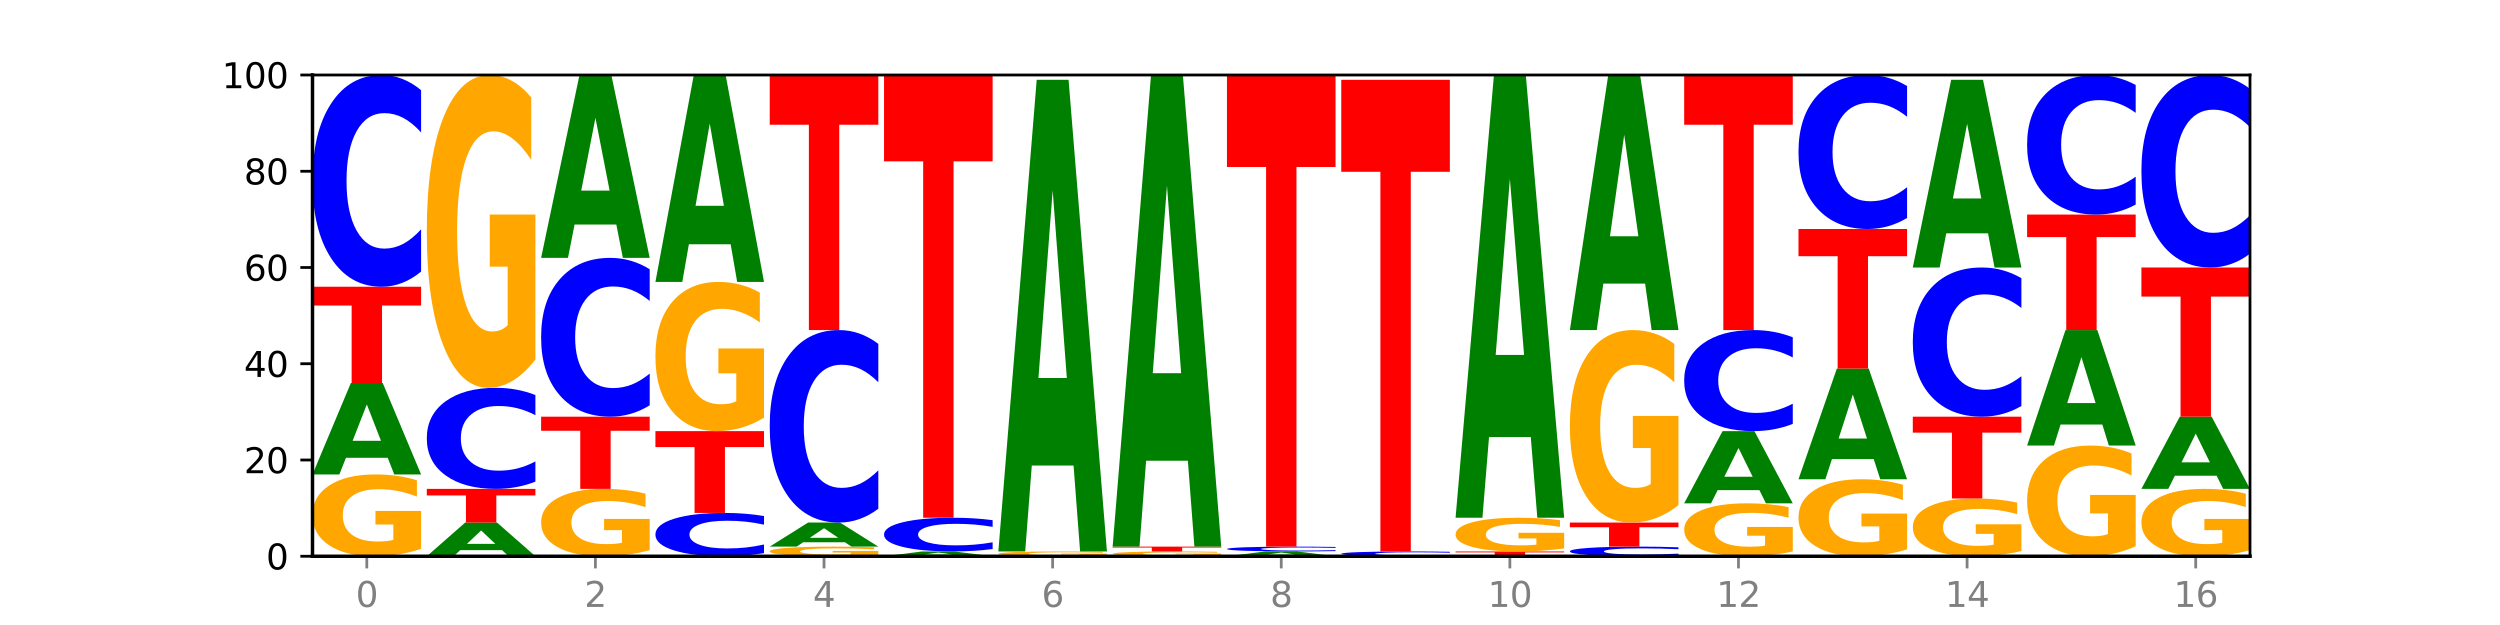 <?xml version="1.0" encoding="utf-8" standalone="no"?>
<!DOCTYPE svg PUBLIC "-//W3C//DTD SVG 1.1//EN"
  "http://www.w3.org/Graphics/SVG/1.1/DTD/svg11.dtd">
<svg xmlns:xlink="http://www.w3.org/1999/xlink" width="720pt" height="180pt" viewBox="0 0 720 180" xmlns="http://www.w3.org/2000/svg" version="1.1">
 <defs>
  <style type="text/css">*{stroke-linejoin: round; stroke-linecap: butt}</style>
 </defs>
 <g id="figure_1">
  <g id="patch_1">
   <path d="M 0 180 
L 720 180 
L 720 0 
L 0 0 
z
" style="fill: #ffffff"/>
  </g>
  <g id="axes_1">
   <g id="patch_2">
    <path d="M 90 160.2 
L 648 160.2 
L 648 21.6 
L 90 21.6 
z
" style="fill: #ffffff"/>
   </g>
   <g id="line2d_1">
    <path d="M 90 160.2 
L 648 160.2 
" clip-path="url(#pee00248298)" style="fill: none; stroke: #000000; stroke-width: 0.5; stroke-linecap: square"/>
   </g>
   <g id="patch_3">
    <path d="M 121.274 158.068 
Q 118.12 159.134 114.728 159.669 
Q 111.336 160.2 107.719 160.2 
Q 99.546 160.2 94.773 157.027 
Q 90 153.853 90 148.426 
Q 90 142.936 94.857 139.787 
Q 99.722 136.638 108.181 136.638 
Q 111.441 136.638 114.427 137.066 
Q 117.419 137.49 120.069 138.327 
L 120.069 143.024 
Q 117.335 141.948 114.63 141.418 
Q 111.924 140.882 109.205 140.882 
Q 104.172 140.882 101.446 142.839 
Q 98.719 144.791 98.719 148.426 
Q 98.719 152.028 101.348 153.994 
Q 103.976 155.956 108.812 155.956 
Q 110.13 155.956 111.258 155.844 
Q 112.387 155.727 113.284 155.484 
L 113.284 151.074 
L 108.132 151.074 
L 108.132 147.146 
L 121.274 147.146 
L 121.274 158.068 
z
" clip-path="url(#pee00248298)" style="fill: #ffa600"/>
   </g>
   <g id="patch_4">
    <path d="M 111.664 131.841 
L 99.636 131.841 
L 97.737 136.638 
L 90 136.638 
L 101.049 110.304 
L 110.225 110.304 
L 121.274 136.638 
L 113.544 136.638 
L 111.664 131.841 
z
M 101.554 126.953 
L 109.726 126.953 
L 105.647 116.478 
L 101.554 126.953 
z
" clip-path="url(#pee00248298)" style="fill: #008000"/>
   </g>
   <g id="patch_5">
    <path d="M 90 82.584 
L 121.274 82.584 
L 121.274 87.99 
L 110.023 87.99 
L 110.023 110.304 
L 101.273 110.304 
L 101.273 87.99 
L 90 87.99 
L 90 82.584 
z
" clip-path="url(#pee00248298)" style="fill: #ff0000"/>
   </g>
   <g id="patch_6">
    <path d="M 121.274 78.213 
Q 118.658 80.379 115.829 81.475 
Q 113.001 82.584 109.92 82.584 
Q 100.732 82.584 95.366 74.37 
Q 90 66.157 90 52.111 
Q 90 38.014 95.366 29.814 
Q 100.732 21.6 109.92 21.6 
Q 113.001 21.6 115.829 22.709 
Q 118.658 23.805 121.274 25.971 
L 121.274 38.128 
Q 118.635 35.256 116.074 33.92 
Q 113.513 32.585 110.684 32.585 
Q 105.61 32.585 102.702 37.788 
Q 99.802 42.978 99.802 52.111 
Q 99.802 61.206 102.702 66.409 
Q 105.61 71.599 110.684 71.599 
Q 113.513 71.599 116.074 70.264 
Q 118.635 68.916 121.274 66.044 
L 121.274 78.213 
z
" clip-path="url(#pee00248298)" style="fill: #0000ff"/>
   </g>
   <g id="patch_7">
    <path d="M 144.584 158.433 
L 132.557 158.433 
L 130.657 160.2 
L 122.92 160.2 
L 133.97 150.498 
L 143.145 150.498 
L 154.195 160.2 
L 146.464 160.2 
L 144.584 158.433 
z
M 134.475 156.632 
L 142.647 156.632 
L 138.567 152.773 
L 134.475 156.632 
z
" clip-path="url(#pee00248298)" style="fill: #008000"/>
   </g>
   <g id="patch_8">
    <path d="M 122.92 140.796 
L 154.195 140.796 
L 154.195 142.688 
L 142.943 142.688 
L 142.943 150.498 
L 134.194 150.498 
L 134.194 142.688 
L 122.92 142.688 
L 122.92 140.796 
z
" clip-path="url(#pee00248298)" style="fill: #ff0000"/>
   </g>
   <g id="patch_9">
    <path d="M 154.195 138.71 
Q 151.579 139.744 148.75 140.267 
Q 145.921 140.796 142.84 140.796 
Q 133.652 140.796 128.286 136.876 
Q 122.92 132.956 122.92 126.252 
Q 122.92 119.524 128.286 115.61 
Q 133.652 111.69 142.84 111.69 
Q 145.921 111.69 148.75 112.219 
Q 151.579 112.742 154.195 113.776 
L 154.195 119.578 
Q 151.555 118.207 148.994 117.57 
Q 146.433 116.933 143.604 116.933 
Q 138.53 116.933 135.622 119.416 
Q 132.723 121.893 132.723 126.252 
Q 132.723 130.593 135.622 133.076 
Q 138.53 135.553 143.604 135.553 
Q 146.433 135.553 148.994 134.916 
Q 151.555 134.273 154.195 132.902 
L 154.195 138.71 
z
" clip-path="url(#pee00248298)" style="fill: #0000ff"/>
   </g>
   <g id="patch_10">
    <path d="M 154.195 103.539 
Q 151.041 107.614 147.648 109.662 
Q 144.256 111.69 140.639 111.69 
Q 132.467 111.69 127.694 99.556 
Q 122.92 87.423 122.92 66.673 
Q 122.92 45.681 127.778 33.641 
Q 132.642 21.6 141.102 21.6 
Q 144.361 21.6 147.347 23.238 
Q 150.34 24.857 152.989 28.058 
L 152.989 46.016 
Q 150.256 41.903 147.55 39.875 
Q 144.845 37.828 142.125 37.828 
Q 137.093 37.828 134.366 45.309 
Q 131.64 52.771 131.64 66.673 
Q 131.64 80.444 134.268 87.963 
Q 136.896 95.462 141.733 95.462 
Q 143.05 95.462 144.179 95.034 
Q 145.307 94.588 146.204 93.657 
L 146.204 76.797 
L 141.053 76.797 
L 141.053 61.779 
L 154.195 61.779 
L 154.195 103.539 
z
" clip-path="url(#pee00248298)" style="fill: #ffa600"/>
   </g>
   <g id="patch_11">
    <path d="M 187.115 158.444 
Q 183.961 159.322 180.569 159.763 
Q 177.176 160.2 173.56 160.2 
Q 165.387 160.2 160.614 157.587 
Q 155.841 154.973 155.841 150.504 
Q 155.841 145.983 160.698 143.389 
Q 165.562 140.796 174.022 140.796 
Q 177.281 140.796 180.267 141.149 
Q 183.26 141.497 185.909 142.187 
L 185.909 146.055 
Q 183.176 145.169 180.47 144.732 
Q 177.765 144.291 175.045 144.291 
Q 170.013 144.291 167.286 145.903 
Q 164.56 147.51 164.56 150.504 
Q 164.56 153.47 167.188 155.089 
Q 169.817 156.705 174.653 156.705 
Q 175.971 156.705 177.099 156.613 
Q 178.228 156.516 179.125 156.316 
L 179.125 152.685 
L 173.973 152.685 
L 173.973 149.45 
L 187.115 149.45 
L 187.115 158.444 
z
" clip-path="url(#pee00248298)" style="fill: #ffa600"/>
   </g>
   <g id="patch_12">
    <path d="M 155.841 120.006 
L 187.115 120.006 
L 187.115 124.061 
L 175.864 124.061 
L 175.864 140.796 
L 167.114 140.796 
L 167.114 124.061 
L 155.841 124.061 
L 155.841 120.006 
z
" clip-path="url(#pee00248298)" style="fill: #ff0000"/>
   </g>
   <g id="patch_13">
    <path d="M 187.115 116.728 
Q 184.499 118.353 181.67 119.175 
Q 178.841 120.006 175.76 120.006 
Q 166.573 120.006 161.207 113.846 
Q 155.841 107.686 155.841 97.151 
Q 155.841 86.579 161.207 80.428 
Q 166.573 74.268 175.76 74.268 
Q 178.841 74.268 181.67 75.099 
Q 184.499 75.921 187.115 77.546 
L 187.115 86.664 
Q 184.475 84.51 181.914 83.508 
Q 179.354 82.507 176.525 82.507 
Q 171.45 82.507 168.543 86.409 
Q 165.643 90.301 165.643 97.151 
Q 165.643 103.973 168.543 107.875 
Q 171.45 111.767 176.525 111.767 
Q 179.354 111.767 181.914 110.766 
Q 184.475 109.755 187.115 107.601 
L 187.115 116.728 
z
" clip-path="url(#pee00248298)" style="fill: #0000ff"/>
   </g>
   <g id="patch_14">
    <path d="M 177.504 64.674 
L 165.477 64.674 
L 163.578 74.268 
L 155.841 74.268 
L 166.89 21.6 
L 176.066 21.6 
L 187.115 74.268 
L 179.384 74.268 
L 177.504 64.674 
z
M 167.395 54.898 
L 175.567 54.898 
L 171.487 33.949 
L 167.395 54.898 
z
" clip-path="url(#pee00248298)" style="fill: #008000"/>
   </g>
   <g id="patch_15">
    <path d="M 220.035 159.306 
Q 217.419 159.749 214.591 159.973 
Q 211.762 160.2 208.681 160.2 
Q 199.493 160.2 194.127 158.52 
Q 188.761 156.84 188.761 153.967 
Q 188.761 151.083 194.127 149.406 
Q 199.493 147.726 208.681 147.726 
Q 211.762 147.726 214.591 147.953 
Q 217.419 148.177 220.035 148.62 
L 220.035 151.107 
Q 217.396 150.519 214.835 150.246 
Q 212.274 149.973 209.445 149.973 
Q 204.371 149.973 201.463 151.037 
Q 198.563 152.099 198.563 153.967 
Q 198.563 155.827 201.463 156.891 
Q 204.371 157.953 209.445 157.953 
Q 212.274 157.953 214.835 157.68 
Q 217.396 157.404 220.035 156.817 
L 220.035 159.306 
z
" clip-path="url(#pee00248298)" style="fill: #0000ff"/>
   </g>
   <g id="patch_16">
    <path d="M 188.761 124.164 
L 220.035 124.164 
L 220.035 128.759 
L 208.784 128.759 
L 208.784 147.726 
L 200.034 147.726 
L 200.034 128.759 
L 188.761 128.759 
L 188.761 124.164 
z
" clip-path="url(#pee00248298)" style="fill: #ff0000"/>
   </g>
   <g id="patch_17">
    <path d="M 220.035 120.277 
Q 216.881 122.22 213.489 123.197 
Q 210.097 124.164 206.48 124.164 
Q 198.307 124.164 193.534 118.377 
Q 188.761 112.59 188.761 102.694 
Q 188.761 92.683 193.618 86.94 
Q 198.483 81.198 206.943 81.198 
Q 210.202 81.198 213.188 81.979 
Q 216.18 82.751 218.83 84.278 
L 218.83 92.843 
Q 216.096 90.881 213.391 89.914 
Q 210.685 88.937 207.966 88.937 
Q 202.933 88.937 200.207 92.505 
Q 197.48 96.064 197.48 102.694 
Q 197.48 109.262 200.109 112.848 
Q 202.737 116.425 207.573 116.425 
Q 208.891 116.425 210.019 116.22 
Q 211.148 116.007 212.045 115.564 
L 212.045 107.523 
L 206.893 107.523 
L 206.893 100.36 
L 220.035 100.36 
L 220.035 120.277 
z
" clip-path="url(#pee00248298)" style="fill: #ffa600"/>
   </g>
   <g id="patch_18">
    <path d="M 210.425 70.341 
L 198.397 70.341 
L 196.498 81.198 
L 188.761 81.198 
L 199.81 21.6 
L 208.986 21.6 
L 220.035 81.198 
L 212.305 81.198 
L 210.425 70.341 
z
M 200.315 59.28 
L 208.487 59.28 
L 204.408 35.573 
L 200.315 59.28 
z
" clip-path="url(#pee00248298)" style="fill: #008000"/>
   </g>
   <g id="patch_19">
    <path d="M 252.956 159.949 
Q 249.802 160.075 246.409 160.138 
Q 243.017 160.2 239.4 160.2 
Q 231.228 160.2 226.455 159.827 
Q 221.681 159.453 221.681 158.815 
Q 221.681 158.169 226.539 157.798 
Q 231.403 157.428 239.863 157.428 
Q 243.122 157.428 246.108 157.478 
Q 249.101 157.528 251.75 157.627 
L 251.75 158.179 
Q 249.017 158.053 246.311 157.99 
Q 243.606 157.927 240.886 157.927 
Q 235.854 157.927 233.127 158.158 
Q 230.401 158.387 230.401 158.815 
Q 230.401 159.239 233.029 159.47 
Q 235.657 159.701 240.494 159.701 
Q 241.811 159.701 242.94 159.688 
Q 244.068 159.674 244.965 159.645 
L 244.965 159.126 
L 239.814 159.126 
L 239.814 158.664 
L 252.956 158.664 
L 252.956 159.949 
z
" clip-path="url(#pee00248298)" style="fill: #ffa600"/>
   </g>
   <g id="patch_20">
    <path d="M 243.345 156.166 
L 231.318 156.166 
L 229.418 157.428 
L 221.681 157.428 
L 232.731 150.498 
L 241.906 150.498 
L 252.956 157.428 
L 245.225 157.428 
L 243.345 156.166 
z
M 233.236 154.879 
L 241.408 154.879 
L 237.328 152.123 
L 233.236 154.879 
z
" clip-path="url(#pee00248298)" style="fill: #008000"/>
   </g>
   <g id="patch_21">
    <path d="M 252.956 146.524 
Q 250.34 148.494 247.511 149.49 
Q 244.682 150.498 241.601 150.498 
Q 232.414 150.498 227.047 143.031 
Q 221.681 135.564 221.681 122.795 
Q 221.681 109.98 227.047 102.525 
Q 232.414 95.058 241.601 95.058 
Q 244.682 95.058 247.511 96.066 
Q 250.34 97.062 252.956 99.032 
L 252.956 110.083 
Q 250.316 107.472 247.755 106.258 
Q 245.194 105.044 242.366 105.044 
Q 237.291 105.044 234.383 109.774 
Q 231.484 114.492 231.484 122.795 
Q 231.484 131.064 234.383 135.793 
Q 237.291 140.512 242.366 140.512 
Q 245.194 140.512 247.755 139.298 
Q 250.316 138.072 252.956 135.461 
L 252.956 146.524 
z
" clip-path="url(#pee00248298)" style="fill: #0000ff"/>
   </g>
   <g id="patch_22">
    <path d="M 221.681 21.6 
L 252.956 21.6 
L 252.956 35.926 
L 241.704 35.926 
L 241.704 95.058 
L 232.955 95.058 
L 232.955 35.926 
L 221.681 35.926 
L 221.681 21.6 
z
" clip-path="url(#pee00248298)" style="fill: #ff0000"/>
   </g>
   <g id="patch_23">
    <path d="M 276.266 159.948 
L 264.238 159.948 
L 262.339 160.2 
L 254.602 160.2 
L 265.651 158.814 
L 274.827 158.814 
L 285.876 160.2 
L 278.145 160.2 
L 276.266 159.948 
z
M 266.156 159.69 
L 274.328 159.69 
L 270.249 159.139 
L 266.156 159.69 
z
" clip-path="url(#pee00248298)" style="fill: #008000"/>
   </g>
   <g id="patch_24">
    <path d="M 285.876 158.119 
Q 283.26 158.463 280.431 158.638 
Q 277.602 158.814 274.522 158.814 
Q 265.334 158.814 259.968 157.507 
Q 254.602 156.201 254.602 153.966 
Q 254.602 151.723 259.968 150.419 
Q 265.334 149.112 274.522 149.112 
Q 277.602 149.112 280.431 149.288 
Q 283.26 149.463 285.876 149.807 
L 285.876 151.741 
Q 283.236 151.284 280.676 151.072 
Q 278.115 150.86 275.286 150.86 
Q 270.211 150.86 267.304 151.687 
Q 264.404 152.513 264.404 153.966 
Q 264.404 155.413 267.304 156.241 
Q 270.211 157.066 275.286 157.066 
Q 278.115 157.066 280.676 156.854 
Q 283.236 156.64 285.876 156.183 
L 285.876 158.119 
z
" clip-path="url(#pee00248298)" style="fill: #0000ff"/>
   </g>
   <g id="patch_25">
    <path d="M 254.602 21.6 
L 285.876 21.6 
L 285.876 46.468 
L 274.625 46.468 
L 274.625 149.112 
L 265.875 149.112 
L 265.875 46.468 
L 254.602 46.468 
L 254.602 21.6 
z
" clip-path="url(#pee00248298)" style="fill: #ff0000"/>
   </g>
   <g id="patch_26">
    <path d="M 318.796 160.075 
Q 315.642 160.137 312.25 160.169 
Q 308.858 160.2 305.241 160.2 
Q 297.068 160.2 292.295 160.013 
Q 287.522 159.827 287.522 159.507 
Q 287.522 159.184 292.379 158.999 
Q 297.244 158.814 305.704 158.814 
Q 308.963 158.814 311.949 158.839 
Q 314.941 158.864 317.591 158.913 
L 317.591 159.19 
Q 314.857 159.126 312.152 159.095 
Q 309.446 159.064 306.727 159.064 
Q 301.694 159.064 298.968 159.179 
Q 296.241 159.294 296.241 159.507 
Q 296.241 159.719 298.87 159.835 
Q 301.498 159.95 306.334 159.95 
Q 307.652 159.95 308.781 159.944 
Q 309.909 159.937 310.806 159.923 
L 310.806 159.663 
L 305.655 159.663 
L 305.655 159.432 
L 318.796 159.432 
L 318.796 160.075 
z
" clip-path="url(#pee00248298)" style="fill: #ffa600"/>
   </g>
   <g id="patch_27">
    <path d="M 309.186 134.07 
L 297.158 134.07 
L 295.259 158.814 
L 287.522 158.814 
L 298.571 22.986 
L 307.747 22.986 
L 318.796 158.814 
L 311.066 158.814 
L 309.186 134.07 
z
M 299.077 108.861 
L 307.248 108.861 
L 303.169 54.833 
L 299.077 108.861 
z
" clip-path="url(#pee00248298)" style="fill: #008000"/>
   </g>
   <g id="patch_28">
    <path d="M 351.717 160.075 
Q 348.563 160.137 345.17 160.169 
Q 341.778 160.2 338.161 160.2 
Q 329.989 160.2 325.216 160.013 
Q 320.442 159.827 320.442 159.507 
Q 320.442 159.184 325.3 158.999 
Q 330.164 158.814 338.624 158.814 
Q 341.883 158.814 344.869 158.839 
Q 347.862 158.864 350.511 158.913 
L 350.511 159.19 
Q 347.778 159.126 345.072 159.095 
Q 342.367 159.064 339.647 159.064 
Q 334.615 159.064 331.888 159.179 
Q 329.162 159.294 329.162 159.507 
Q 329.162 159.719 331.79 159.835 
Q 334.419 159.95 339.255 159.95 
Q 340.572 159.95 341.701 159.944 
Q 342.829 159.937 343.727 159.923 
L 343.727 159.663 
L 338.575 159.663 
L 338.575 159.432 
L 351.717 159.432 
L 351.717 160.075 
z
" clip-path="url(#pee00248298)" style="fill: #ffa600"/>
   </g>
   <g id="patch_29">
    <path d="M 320.442 157.428 
L 351.717 157.428 
L 351.717 157.698 
L 340.465 157.698 
L 340.465 158.814 
L 331.716 158.814 
L 331.716 157.698 
L 320.442 157.698 
L 320.442 157.428 
z
" clip-path="url(#pee00248298)" style="fill: #ff0000"/>
   </g>
   <g id="patch_30">
    <path d="M 342.106 132.684 
L 330.079 132.684 
L 328.18 157.428 
L 320.442 157.428 
L 331.492 21.6 
L 340.668 21.6 
L 351.717 157.428 
L 343.986 157.428 
L 342.106 132.684 
z
M 331.997 107.475 
L 340.169 107.475 
L 336.089 53.447 
L 331.997 107.475 
z
" clip-path="url(#pee00248298)" style="fill: #008000"/>
   </g>
   <g id="patch_31">
    <path d="M 375.027 159.948 
L 362.999 159.948 
L 361.1 160.2 
L 353.363 160.2 
L 364.412 158.814 
L 373.588 158.814 
L 384.637 160.2 
L 376.907 160.2 
L 375.027 159.948 
z
M 364.917 159.69 
L 373.089 159.69 
L 369.01 159.139 
L 364.917 159.69 
z
" clip-path="url(#pee00248298)" style="fill: #008000"/>
   </g>
   <g id="patch_32">
    <path d="M 384.637 158.715 
Q 382.021 158.764 379.192 158.789 
Q 376.364 158.814 373.283 158.814 
Q 364.095 158.814 358.729 158.627 
Q 353.363 158.441 353.363 158.121 
Q 353.363 157.801 358.729 157.615 
Q 364.095 157.428 373.283 157.428 
Q 376.364 157.428 379.192 157.453 
Q 382.021 157.478 384.637 157.527 
L 384.637 157.804 
Q 381.997 157.738 379.437 157.708 
Q 376.876 157.678 374.047 157.678 
Q 368.972 157.678 366.065 157.796 
Q 363.165 157.914 363.165 158.121 
Q 363.165 158.328 366.065 158.446 
Q 368.972 158.564 374.047 158.564 
Q 376.876 158.564 379.437 158.534 
Q 381.997 158.503 384.637 158.438 
L 384.637 158.715 
z
" clip-path="url(#pee00248298)" style="fill: #0000ff"/>
   </g>
   <g id="patch_33">
    <path d="M 353.363 21.6 
L 384.637 21.6 
L 384.637 48.09 
L 373.386 48.09 
L 373.386 157.428 
L 364.636 157.428 
L 364.636 48.09 
L 353.363 48.09 
L 353.363 21.6 
z
" clip-path="url(#pee00248298)" style="fill: #ff0000"/>
   </g>
   <g id="patch_34">
    <path d="M 417.558 160.101 
Q 414.941 160.15 412.113 160.175 
Q 409.284 160.2 406.203 160.2 
Q 397.015 160.2 391.649 160.013 
Q 386.283 159.827 386.283 159.507 
Q 386.283 159.187 391.649 159.001 
Q 397.015 158.814 406.203 158.814 
Q 409.284 158.814 412.113 158.839 
Q 414.941 158.864 417.558 158.913 
L 417.558 159.19 
Q 414.918 159.124 412.357 159.094 
Q 409.796 159.064 406.967 159.064 
Q 401.893 159.064 398.985 159.182 
Q 396.085 159.3 396.085 159.507 
Q 396.085 159.714 398.985 159.832 
Q 401.893 159.95 406.967 159.95 
Q 409.796 159.95 412.357 159.92 
Q 414.918 159.889 417.558 159.824 
L 417.558 160.101 
z
" clip-path="url(#pee00248298)" style="fill: #0000ff"/>
   </g>
   <g id="patch_35">
    <path d="M 386.283 22.986 
L 417.558 22.986 
L 417.558 49.476 
L 406.306 49.476 
L 406.306 158.814 
L 397.556 158.814 
L 397.556 49.476 
L 386.283 49.476 
L 386.283 22.986 
z
" clip-path="url(#pee00248298)" style="fill: #ff0000"/>
   </g>
   <g id="patch_36">
    <path d="M 419.204 158.814 
L 450.478 158.814 
L 450.478 159.084 
L 439.226 159.084 
L 439.226 160.2 
L 430.477 160.2 
L 430.477 159.084 
L 419.204 159.084 
L 419.204 158.814 
z
" clip-path="url(#pee00248298)" style="fill: #ff0000"/>
   </g>
   <g id="patch_37">
    <path d="M 450.478 157.936 
Q 447.324 158.375 443.931 158.596 
Q 440.539 158.814 436.922 158.814 
Q 428.75 158.814 423.977 157.507 
Q 419.204 156.201 419.204 153.966 
Q 419.204 151.705 424.061 150.409 
Q 428.925 149.112 437.385 149.112 
Q 440.644 149.112 443.63 149.288 
Q 446.623 149.463 449.272 149.807 
L 449.272 151.741 
Q 446.539 151.299 443.833 151.08 
Q 441.128 150.86 438.408 150.86 
Q 433.376 150.86 430.649 151.665 
Q 427.923 152.469 427.923 153.966 
Q 427.923 155.449 430.551 156.259 
Q 433.18 157.066 438.016 157.066 
Q 439.334 157.066 440.462 157.02 
Q 441.59 156.972 442.488 156.872 
L 442.488 155.056 
L 437.336 155.056 
L 437.336 153.439 
L 450.478 153.439 
L 450.478 157.936 
z
" clip-path="url(#pee00248298)" style="fill: #ffa600"/>
   </g>
   <g id="patch_38">
    <path d="M 440.867 125.883 
L 428.84 125.883 
L 426.941 149.112 
L 419.204 149.112 
L 430.253 21.6 
L 439.429 21.6 
L 450.478 149.112 
L 442.747 149.112 
L 440.867 125.883 
z
M 430.758 102.217 
L 438.93 102.217 
L 434.85 51.497 
L 430.758 102.217 
z
" clip-path="url(#pee00248298)" style="fill: #008000"/>
   </g>
   <g id="patch_39">
    <path d="M 483.398 160.001 
Q 480.782 160.1 477.953 160.15 
Q 475.125 160.2 472.044 160.2 
Q 462.856 160.2 457.49 159.827 
Q 452.124 159.453 452.124 158.815 
Q 452.124 158.174 457.49 157.801 
Q 462.856 157.428 472.044 157.428 
Q 475.125 157.428 477.953 157.478 
Q 480.782 157.528 483.398 157.627 
L 483.398 158.179 
Q 480.759 158.049 478.198 157.988 
Q 475.637 157.927 472.808 157.927 
Q 467.733 157.927 464.826 158.164 
Q 461.926 158.4 461.926 158.815 
Q 461.926 159.228 464.826 159.465 
Q 467.733 159.701 472.808 159.701 
Q 475.637 159.701 478.198 159.64 
Q 480.759 159.579 483.398 159.448 
L 483.398 160.001 
z
" clip-path="url(#pee00248298)" style="fill: #0000ff"/>
   </g>
   <g id="patch_40">
    <path d="M 452.124 150.498 
L 483.398 150.498 
L 483.398 151.85 
L 472.147 151.85 
L 472.147 157.428 
L 463.397 157.428 
L 463.397 151.85 
L 452.124 151.85 
L 452.124 150.498 
z
" clip-path="url(#pee00248298)" style="fill: #ff0000"/>
   </g>
   <g id="patch_41">
    <path d="M 483.398 145.482 
Q 480.244 147.99 476.852 149.25 
Q 473.459 150.498 469.843 150.498 
Q 461.67 150.498 456.897 143.031 
Q 452.124 135.564 452.124 122.795 
Q 452.124 109.877 456.981 102.468 
Q 461.845 95.058 470.305 95.058 
Q 473.565 95.058 476.55 96.066 
Q 479.543 97.062 482.193 99.032 
L 482.193 110.083 
Q 479.459 107.552 476.754 106.304 
Q 474.048 105.044 471.329 105.044 
Q 466.296 105.044 463.57 109.648 
Q 460.843 114.24 460.843 122.795 
Q 460.843 131.27 463.472 135.896 
Q 466.1 140.512 470.936 140.512 
Q 472.254 140.512 473.382 140.248 
Q 474.511 139.973 475.408 139.401 
L 475.408 129.025 
L 470.256 129.025 
L 470.256 119.783 
L 483.398 119.783 
L 483.398 145.482 
z
" clip-path="url(#pee00248298)" style="fill: #ffa600"/>
   </g>
   <g id="patch_42">
    <path d="M 473.788 81.676 
L 461.76 81.676 
L 459.861 95.058 
L 452.124 95.058 
L 463.173 21.6 
L 472.349 21.6 
L 483.398 95.058 
L 475.668 95.058 
L 473.788 81.676 
z
M 463.678 68.043 
L 471.85 68.043 
L 467.771 38.823 
L 463.678 68.043 
z
" clip-path="url(#pee00248298)" style="fill: #008000"/>
   </g>
   <g id="patch_43">
    <path d="M 516.319 158.821 
Q 513.165 159.51 509.772 159.857 
Q 506.38 160.2 502.763 160.2 
Q 494.591 160.2 489.817 158.147 
Q 485.044 156.093 485.044 152.582 
Q 485.044 149.029 489.902 146.992 
Q 494.766 144.954 503.226 144.954 
Q 506.485 144.954 509.471 145.231 
Q 512.464 145.505 515.113 146.047 
L 515.113 149.086 
Q 512.38 148.39 509.674 148.047 
Q 506.969 147.7 504.249 147.7 
Q 499.217 147.7 496.49 148.966 
Q 493.763 150.229 493.763 152.582 
Q 493.763 154.912 496.392 156.185 
Q 499.02 157.454 503.857 157.454 
Q 505.174 157.454 506.303 157.381 
Q 507.431 157.306 508.328 157.148 
L 508.328 154.295 
L 503.177 154.295 
L 503.177 151.753 
L 516.319 151.753 
L 516.319 158.821 
z
" clip-path="url(#pee00248298)" style="fill: #ffa600"/>
   </g>
   <g id="patch_44">
    <path d="M 506.708 141.167 
L 494.68 141.167 
L 492.781 144.954 
L 485.044 144.954 
L 496.094 124.164 
L 505.269 124.164 
L 516.319 144.954 
L 508.588 144.954 
L 506.708 141.167 
z
M 496.599 137.308 
L 504.771 137.308 
L 500.691 129.038 
L 496.599 137.308 
z
" clip-path="url(#pee00248298)" style="fill: #008000"/>
   </g>
   <g id="patch_45">
    <path d="M 516.319 122.078 
Q 513.703 123.112 510.874 123.635 
Q 508.045 124.164 504.964 124.164 
Q 495.776 124.164 490.41 120.244 
Q 485.044 116.324 485.044 109.62 
Q 485.044 102.892 490.41 98.978 
Q 495.776 95.058 504.964 95.058 
Q 508.045 95.058 510.874 95.587 
Q 513.703 96.11 516.319 97.144 
L 516.319 102.946 
Q 513.679 101.575 511.118 100.938 
Q 508.557 100.301 505.728 100.301 
Q 500.654 100.301 497.746 102.784 
Q 494.847 105.261 494.847 109.62 
Q 494.847 113.961 497.746 116.444 
Q 500.654 118.921 505.728 118.921 
Q 508.557 118.921 511.118 118.284 
Q 513.679 117.641 516.319 116.27 
L 516.319 122.078 
z
" clip-path="url(#pee00248298)" style="fill: #0000ff"/>
   </g>
   <g id="patch_46">
    <path d="M 485.044 21.6 
L 516.319 21.6 
L 516.319 35.926 
L 505.067 35.926 
L 505.067 95.058 
L 496.318 95.058 
L 496.318 35.926 
L 485.044 35.926 
L 485.044 21.6 
z
" clip-path="url(#pee00248298)" style="fill: #ff0000"/>
   </g>
   <g id="patch_47">
    <path d="M 549.239 158.194 
Q 546.085 159.197 542.692 159.701 
Q 539.3 160.2 535.683 160.2 
Q 527.511 160.2 522.738 157.213 
Q 517.965 154.227 517.965 149.119 
Q 517.965 143.952 522.822 140.988 
Q 527.686 138.024 536.146 138.024 
Q 539.405 138.024 542.391 138.427 
Q 545.384 138.826 548.033 139.614 
L 548.033 144.034 
Q 545.3 143.022 542.594 142.522 
Q 539.889 142.019 537.169 142.019 
Q 532.137 142.019 529.41 143.86 
Q 526.684 145.697 526.684 149.119 
Q 526.684 152.509 529.312 154.359 
Q 531.941 156.205 536.777 156.205 
Q 538.095 156.205 539.223 156.1 
Q 540.351 155.99 541.249 155.761 
L 541.249 151.611 
L 536.097 151.611 
L 536.097 147.914 
L 549.239 147.914 
L 549.239 158.194 
z
" clip-path="url(#pee00248298)" style="fill: #ffa600"/>
   </g>
   <g id="patch_48">
    <path d="M 539.628 132.217 
L 527.601 132.217 
L 525.702 138.024 
L 517.965 138.024 
L 529.014 106.146 
L 538.19 106.146 
L 549.239 138.024 
L 541.508 138.024 
L 539.628 132.217 
z
M 529.519 126.3 
L 537.691 126.3 
L 533.611 113.62 
L 529.519 126.3 
z
" clip-path="url(#pee00248298)" style="fill: #008000"/>
   </g>
   <g id="patch_49">
    <path d="M 517.965 65.952 
L 549.239 65.952 
L 549.239 73.791 
L 537.987 73.791 
L 537.987 106.146 
L 529.238 106.146 
L 529.238 73.791 
L 517.965 73.791 
L 517.965 65.952 
z
" clip-path="url(#pee00248298)" style="fill: #ff0000"/>
   </g>
   <g id="patch_50">
    <path d="M 549.239 62.773 
Q 546.623 64.349 543.794 65.146 
Q 540.965 65.952 537.884 65.952 
Q 528.697 65.952 523.331 59.979 
Q 517.965 54.005 517.965 43.79 
Q 517.965 33.538 523.331 27.573 
Q 528.697 21.6 537.884 21.6 
Q 540.965 21.6 543.794 22.406 
Q 546.623 23.203 549.239 24.779 
L 549.239 33.62 
Q 546.599 31.531 544.038 30.56 
Q 541.477 29.589 538.649 29.589 
Q 533.574 29.589 530.667 33.373 
Q 527.767 37.147 527.767 43.79 
Q 527.767 50.405 530.667 54.188 
Q 533.574 57.963 538.649 57.963 
Q 541.477 57.963 544.038 56.992 
Q 546.599 56.012 549.239 53.923 
L 549.239 62.773 
z
" clip-path="url(#pee00248298)" style="fill: #0000ff"/>
   </g>
   <g id="patch_51">
    <path d="M 582.159 158.695 
Q 579.005 159.448 575.613 159.826 
Q 572.22 160.2 568.604 160.2 
Q 560.431 160.2 555.658 157.96 
Q 550.885 155.72 550.885 151.889 
Q 550.885 148.014 555.742 145.791 
Q 560.606 143.568 569.066 143.568 
Q 572.326 143.568 575.311 143.87 
Q 578.304 144.169 580.954 144.76 
L 580.954 148.076 
Q 578.22 147.316 575.515 146.942 
Q 572.809 146.564 570.09 146.564 
Q 565.057 146.564 562.331 147.945 
Q 559.604 149.323 559.604 151.889 
Q 559.604 154.432 562.233 155.82 
Q 564.861 157.204 569.697 157.204 
Q 571.015 157.204 572.143 157.125 
Q 573.272 157.043 574.169 156.871 
L 574.169 153.758 
L 569.017 153.758 
L 569.017 150.986 
L 582.159 150.986 
L 582.159 158.695 
z
" clip-path="url(#pee00248298)" style="fill: #ffa600"/>
   </g>
   <g id="patch_52">
    <path d="M 550.885 120.006 
L 582.159 120.006 
L 582.159 124.601 
L 570.908 124.601 
L 570.908 143.568 
L 562.158 143.568 
L 562.158 124.601 
L 550.885 124.601 
L 550.885 120.006 
z
" clip-path="url(#pee00248298)" style="fill: #ff0000"/>
   </g>
   <g id="patch_53">
    <path d="M 582.159 116.926 
Q 579.543 118.453 576.714 119.225 
Q 573.886 120.006 570.805 120.006 
Q 561.617 120.006 556.251 114.219 
Q 550.885 108.432 550.885 98.536 
Q 550.885 88.605 556.251 82.827 
Q 561.617 77.04 570.805 77.04 
Q 573.886 77.04 576.714 77.821 
Q 579.543 78.593 582.159 80.12 
L 582.159 88.685 
Q 579.52 86.661 576.959 85.72 
Q 574.398 84.779 571.569 84.779 
Q 566.495 84.779 563.587 88.445 
Q 560.687 92.102 560.687 98.536 
Q 560.687 104.944 563.587 108.61 
Q 566.495 112.267 571.569 112.267 
Q 574.398 112.267 576.959 111.326 
Q 579.52 110.376 582.159 108.353 
L 582.159 116.926 
z
" clip-path="url(#pee00248298)" style="fill: #0000ff"/>
   </g>
   <g id="patch_54">
    <path d="M 572.549 67.193 
L 560.521 67.193 
L 558.622 77.04 
L 550.885 77.04 
L 561.934 22.986 
L 571.11 22.986 
L 582.159 77.04 
L 574.429 77.04 
L 572.549 67.193 
z
M 562.439 57.161 
L 570.611 57.161 
L 566.532 35.66 
L 562.439 57.161 
z
" clip-path="url(#pee00248298)" style="fill: #008000"/>
   </g>
   <g id="patch_55">
    <path d="M 615.08 157.316 
Q 611.926 158.758 608.533 159.482 
Q 605.141 160.2 601.524 160.2 
Q 593.352 160.2 588.578 155.907 
Q 583.805 151.613 583.805 144.271 
Q 583.805 136.843 588.663 132.582 
Q 593.527 128.322 601.987 128.322 
Q 605.246 128.322 608.232 128.901 
Q 611.225 129.474 613.874 130.607 
L 613.874 136.962 
Q 611.141 135.506 608.435 134.788 
Q 605.73 134.064 603.01 134.064 
Q 597.978 134.064 595.251 136.711 
Q 592.525 139.352 592.525 144.271 
Q 592.525 149.144 595.153 151.804 
Q 597.781 154.458 602.618 154.458 
Q 603.935 154.458 605.064 154.306 
Q 606.192 154.148 607.089 153.819 
L 607.089 147.853 
L 601.938 147.853 
L 601.938 142.539 
L 615.08 142.539 
L 615.08 157.316 
z
" clip-path="url(#pee00248298)" style="fill: #ffa600"/>
   </g>
   <g id="patch_56">
    <path d="M 605.469 122.262 
L 593.441 122.262 
L 591.542 128.322 
L 583.805 128.322 
L 594.855 95.058 
L 604.03 95.058 
L 615.08 128.322 
L 607.349 128.322 
L 605.469 122.262 
z
M 595.36 116.089 
L 603.532 116.089 
L 599.452 102.857 
L 595.36 116.089 
z
" clip-path="url(#pee00248298)" style="fill: #008000"/>
   </g>
   <g id="patch_57">
    <path d="M 583.805 61.794 
L 615.08 61.794 
L 615.08 68.281 
L 603.828 68.281 
L 603.828 95.058 
L 595.079 95.058 
L 595.079 68.281 
L 583.805 68.281 
L 583.805 61.794 
z
" clip-path="url(#pee00248298)" style="fill: #ff0000"/>
   </g>
   <g id="patch_58">
    <path d="M 615.08 58.913 
Q 612.464 60.341 609.635 61.063 
Q 606.806 61.794 603.725 61.794 
Q 594.537 61.794 589.171 56.381 
Q 583.805 50.967 583.805 41.709 
Q 583.805 32.419 589.171 27.013 
Q 594.537 21.6 603.725 21.6 
Q 606.806 21.6 609.635 22.331 
Q 612.464 23.053 615.08 24.481 
L 615.08 32.493 
Q 612.44 30.6 609.879 29.72 
Q 607.318 28.84 604.489 28.84 
Q 599.415 28.84 596.507 32.269 
Q 593.608 35.69 593.608 41.709 
Q 593.608 47.704 596.507 51.133 
Q 599.415 54.554 604.489 54.554 
Q 607.318 54.554 609.879 53.674 
Q 612.44 52.785 615.08 50.892 
L 615.08 58.913 
z
" clip-path="url(#pee00248298)" style="fill: #0000ff"/>
   </g>
   <g id="patch_59">
    <path d="M 648 158.444 
Q 644.846 159.322 641.454 159.763 
Q 638.061 160.2 634.445 160.2 
Q 626.272 160.2 621.499 157.587 
Q 616.726 154.973 616.726 150.504 
Q 616.726 145.983 621.583 143.389 
Q 626.447 140.796 634.907 140.796 
Q 638.166 140.796 641.152 141.149 
Q 644.145 141.497 646.794 142.187 
L 646.794 146.055 
Q 644.061 145.169 641.355 144.732 
Q 638.65 144.291 635.93 144.291 
Q 630.898 144.291 628.171 145.903 
Q 625.445 147.51 625.445 150.504 
Q 625.445 153.47 628.073 155.089 
Q 630.702 156.705 635.538 156.705 
Q 636.856 156.705 637.984 156.613 
Q 639.113 156.516 640.01 156.316 
L 640.01 152.685 
L 634.858 152.685 
L 634.858 149.45 
L 648 149.45 
L 648 158.444 
z
" clip-path="url(#pee00248298)" style="fill: #ffa600"/>
   </g>
   <g id="patch_60">
    <path d="M 638.389 137.009 
L 626.362 137.009 
L 624.463 140.796 
L 616.726 140.796 
L 627.775 120.006 
L 636.951 120.006 
L 648 140.796 
L 640.269 140.796 
L 638.389 137.009 
z
M 628.28 133.15 
L 636.452 133.15 
L 632.372 124.88 
L 628.28 133.15 
z
" clip-path="url(#pee00248298)" style="fill: #008000"/>
   </g>
   <g id="patch_61">
    <path d="M 616.726 77.04 
L 648 77.04 
L 648 85.42 
L 636.749 85.42 
L 636.749 120.006 
L 627.999 120.006 
L 627.999 85.42 
L 616.726 85.42 
L 616.726 77.04 
z
" clip-path="url(#pee00248298)" style="fill: #ff0000"/>
   </g>
   <g id="patch_62">
    <path d="M 648 73.066 
Q 645.384 75.036 642.555 76.032 
Q 639.726 77.04 636.645 77.04 
Q 627.458 77.04 622.092 69.573 
Q 616.726 62.106 616.726 49.337 
Q 616.726 36.522 622.092 29.067 
Q 627.458 21.6 636.645 21.6 
Q 639.726 21.6 642.555 22.608 
Q 645.384 23.604 648 25.574 
L 648 36.625 
Q 645.36 34.014 642.799 32.8 
Q 640.239 31.586 637.41 31.586 
Q 632.335 31.586 629.428 36.316 
Q 626.528 41.034 626.528 49.337 
Q 626.528 57.606 629.428 62.335 
Q 632.335 67.054 637.41 67.054 
Q 640.239 67.054 642.799 65.84 
Q 645.36 64.614 648 62.003 
L 648 73.066 
z
" clip-path="url(#pee00248298)" style="fill: #0000ff"/>
   </g>
   <g id="matplotlib.axis_1">
    <g id="xtick_1">
     <g id="line2d_2">
      <defs>
       <path id="madcddcae59" d="M 0 0 
L 0 3.5 
" style="stroke: #808080; stroke-width: 0.8"/>
      </defs>
      <g>
       <use xlink:href="#madcddcae59" x="105.637" y="160.2" style="fill: #808080; stroke: #808080; stroke-width: 0.8"/>
      </g>
     </g>
     <g id="text_1">
      <!-- 0 -->
      <g style="fill: #808080" transform="translate(102.456 174.798) scale(0.1 -0.1)">
       <defs>
        <path id="DejaVuSans-30" d="M 2034 4250 
Q 1547 4250 1301 3770 
Q 1056 3291 1056 2328 
Q 1056 1369 1301 889 
Q 1547 409 2034 409 
Q 2525 409 2770 889 
Q 3016 1369 3016 2328 
Q 3016 3291 2770 3770 
Q 2525 4250 2034 4250 
z
M 2034 4750 
Q 2819 4750 3233 4129 
Q 3647 3509 3647 2328 
Q 3647 1150 3233 529 
Q 2819 -91 2034 -91 
Q 1250 -91 836 529 
Q 422 1150 422 2328 
Q 422 3509 836 4129 
Q 1250 4750 2034 4750 
z
" transform="scale(0.016)"/>
       </defs>
       <use xlink:href="#DejaVuSans-30"/>
      </g>
     </g>
    </g>
    <g id="xtick_2">
     <g id="line2d_3">
      <g>
       <use xlink:href="#madcddcae59" x="171.478" y="160.2" style="fill: #808080; stroke: #808080; stroke-width: 0.8"/>
      </g>
     </g>
     <g id="text_2">
      <!-- 2 -->
      <g style="fill: #808080" transform="translate(168.297 174.798) scale(0.1 -0.1)">
       <defs>
        <path id="DejaVuSans-32" d="M 1228 531 
L 3431 531 
L 3431 0 
L 469 0 
L 469 531 
Q 828 903 1448 1529 
Q 2069 2156 2228 2338 
Q 2531 2678 2651 2914 
Q 2772 3150 2772 3378 
Q 2772 3750 2511 3984 
Q 2250 4219 1831 4219 
Q 1534 4219 1204 4116 
Q 875 4013 500 3803 
L 500 4441 
Q 881 4594 1212 4672 
Q 1544 4750 1819 4750 
Q 2544 4750 2975 4387 
Q 3406 4025 3406 3419 
Q 3406 3131 3298 2873 
Q 3191 2616 2906 2266 
Q 2828 2175 2409 1742 
Q 1991 1309 1228 531 
z
" transform="scale(0.016)"/>
       </defs>
       <use xlink:href="#DejaVuSans-32"/>
      </g>
     </g>
    </g>
    <g id="xtick_3">
     <g id="line2d_4">
      <g>
       <use xlink:href="#madcddcae59" x="237.319" y="160.2" style="fill: #808080; stroke: #808080; stroke-width: 0.8"/>
      </g>
     </g>
     <g id="text_3">
      <!-- 4 -->
      <g style="fill: #808080" transform="translate(234.137 174.798) scale(0.1 -0.1)">
       <defs>
        <path id="DejaVuSans-34" d="M 2419 4116 
L 825 1625 
L 2419 1625 
L 2419 4116 
z
M 2253 4666 
L 3047 4666 
L 3047 1625 
L 3713 1625 
L 3713 1100 
L 3047 1100 
L 3047 0 
L 2419 0 
L 2419 1100 
L 313 1100 
L 313 1709 
L 2253 4666 
z
" transform="scale(0.016)"/>
       </defs>
       <use xlink:href="#DejaVuSans-34"/>
      </g>
     </g>
    </g>
    <g id="xtick_4">
     <g id="line2d_5">
      <g>
       <use xlink:href="#madcddcae59" x="303.159" y="160.2" style="fill: #808080; stroke: #808080; stroke-width: 0.8"/>
      </g>
     </g>
     <g id="text_4">
      <!-- 6 -->
      <g style="fill: #808080" transform="translate(299.978 174.798) scale(0.1 -0.1)">
       <defs>
        <path id="DejaVuSans-36" d="M 2113 2584 
Q 1688 2584 1439 2293 
Q 1191 2003 1191 1497 
Q 1191 994 1439 701 
Q 1688 409 2113 409 
Q 2538 409 2786 701 
Q 3034 994 3034 1497 
Q 3034 2003 2786 2293 
Q 2538 2584 2113 2584 
z
M 3366 4563 
L 3366 3988 
Q 3128 4100 2886 4159 
Q 2644 4219 2406 4219 
Q 1781 4219 1451 3797 
Q 1122 3375 1075 2522 
Q 1259 2794 1537 2939 
Q 1816 3084 2150 3084 
Q 2853 3084 3261 2657 
Q 3669 2231 3669 1497 
Q 3669 778 3244 343 
Q 2819 -91 2113 -91 
Q 1303 -91 875 529 
Q 447 1150 447 2328 
Q 447 3434 972 4092 
Q 1497 4750 2381 4750 
Q 2619 4750 2861 4703 
Q 3103 4656 3366 4563 
z
" transform="scale(0.016)"/>
       </defs>
       <use xlink:href="#DejaVuSans-36"/>
      </g>
     </g>
    </g>
    <g id="xtick_5">
     <g id="line2d_6">
      <g>
       <use xlink:href="#madcddcae59" x="369" y="160.2" style="fill: #808080; stroke: #808080; stroke-width: 0.8"/>
      </g>
     </g>
     <g id="text_5">
      <!-- 8 -->
      <g style="fill: #808080" transform="translate(365.819 174.798) scale(0.1 -0.1)">
       <defs>
        <path id="DejaVuSans-38" d="M 2034 2216 
Q 1584 2216 1326 1975 
Q 1069 1734 1069 1313 
Q 1069 891 1326 650 
Q 1584 409 2034 409 
Q 2484 409 2743 651 
Q 3003 894 3003 1313 
Q 3003 1734 2745 1975 
Q 2488 2216 2034 2216 
z
M 1403 2484 
Q 997 2584 770 2862 
Q 544 3141 544 3541 
Q 544 4100 942 4425 
Q 1341 4750 2034 4750 
Q 2731 4750 3128 4425 
Q 3525 4100 3525 3541 
Q 3525 3141 3298 2862 
Q 3072 2584 2669 2484 
Q 3125 2378 3379 2068 
Q 3634 1759 3634 1313 
Q 3634 634 3220 271 
Q 2806 -91 2034 -91 
Q 1263 -91 848 271 
Q 434 634 434 1313 
Q 434 1759 690 2068 
Q 947 2378 1403 2484 
z
M 1172 3481 
Q 1172 3119 1398 2916 
Q 1625 2713 2034 2713 
Q 2441 2713 2670 2916 
Q 2900 3119 2900 3481 
Q 2900 3844 2670 4047 
Q 2441 4250 2034 4250 
Q 1625 4250 1398 4047 
Q 1172 3844 1172 3481 
z
" transform="scale(0.016)"/>
       </defs>
       <use xlink:href="#DejaVuSans-38"/>
      </g>
     </g>
    </g>
    <g id="xtick_6">
     <g id="line2d_7">
      <g>
       <use xlink:href="#madcddcae59" x="434.841" y="160.2" style="fill: #808080; stroke: #808080; stroke-width: 0.8"/>
      </g>
     </g>
     <g id="text_6">
      <!-- 10 -->
      <g style="fill: #808080" transform="translate(428.478 174.798) scale(0.1 -0.1)">
       <defs>
        <path id="DejaVuSans-31" d="M 794 531 
L 1825 531 
L 1825 4091 
L 703 3866 
L 703 4441 
L 1819 4666 
L 2450 4666 
L 2450 531 
L 3481 531 
L 3481 0 
L 794 0 
L 794 531 
z
" transform="scale(0.016)"/>
       </defs>
       <use xlink:href="#DejaVuSans-31"/>
       <use xlink:href="#DejaVuSans-30" x="63.623"/>
      </g>
     </g>
    </g>
    <g id="xtick_7">
     <g id="line2d_8">
      <g>
       <use xlink:href="#madcddcae59" x="500.681" y="160.2" style="fill: #808080; stroke: #808080; stroke-width: 0.8"/>
      </g>
     </g>
     <g id="text_7">
      <!-- 12 -->
      <g style="fill: #808080" transform="translate(494.319 174.798) scale(0.1 -0.1)">
       <use xlink:href="#DejaVuSans-31"/>
       <use xlink:href="#DejaVuSans-32" x="63.623"/>
      </g>
     </g>
    </g>
    <g id="xtick_8">
     <g id="line2d_9">
      <g>
       <use xlink:href="#madcddcae59" x="566.522" y="160.2" style="fill: #808080; stroke: #808080; stroke-width: 0.8"/>
      </g>
     </g>
     <g id="text_8">
      <!-- 14 -->
      <g style="fill: #808080" transform="translate(560.16 174.798) scale(0.1 -0.1)">
       <use xlink:href="#DejaVuSans-31"/>
       <use xlink:href="#DejaVuSans-34" x="63.623"/>
      </g>
     </g>
    </g>
    <g id="xtick_9">
     <g id="line2d_10">
      <g>
       <use xlink:href="#madcddcae59" x="632.363" y="160.2" style="fill: #808080; stroke: #808080; stroke-width: 0.8"/>
      </g>
     </g>
     <g id="text_9">
      <!-- 16 -->
      <g style="fill: #808080" transform="translate(626 174.798) scale(0.1 -0.1)">
       <use xlink:href="#DejaVuSans-31"/>
       <use xlink:href="#DejaVuSans-36" x="63.623"/>
      </g>
     </g>
    </g>
   </g>
   <g id="matplotlib.axis_2">
    <g id="ytick_1">
     <g id="line2d_11">
      <defs>
       <path id="m86902b31de" d="M 0 0 
L -3.5 0 
" style="stroke: #000000; stroke-width: 0.8"/>
      </defs>
      <g>
       <use xlink:href="#m86902b31de" x="90" y="160.2" style="stroke: #000000; stroke-width: 0.8"/>
      </g>
     </g>
     <g id="text_10">
      <!-- 0 -->
      <g transform="translate(76.638 163.999) scale(0.1 -0.1)">
       <use xlink:href="#DejaVuSans-30"/>
      </g>
     </g>
    </g>
    <g id="ytick_2">
     <g id="line2d_12">
      <g>
       <use xlink:href="#m86902b31de" x="90" y="132.48" style="stroke: #000000; stroke-width: 0.8"/>
      </g>
     </g>
     <g id="text_11">
      <!-- 20 -->
      <g transform="translate(70.275 136.279) scale(0.1 -0.1)">
       <use xlink:href="#DejaVuSans-32"/>
       <use xlink:href="#DejaVuSans-30" x="63.623"/>
      </g>
     </g>
    </g>
    <g id="ytick_3">
     <g id="line2d_13">
      <g>
       <use xlink:href="#m86902b31de" x="90" y="104.76" style="stroke: #000000; stroke-width: 0.8"/>
      </g>
     </g>
     <g id="text_12">
      <!-- 40 -->
      <g transform="translate(70.275 108.559) scale(0.1 -0.1)">
       <use xlink:href="#DejaVuSans-34"/>
       <use xlink:href="#DejaVuSans-30" x="63.623"/>
      </g>
     </g>
    </g>
    <g id="ytick_4">
     <g id="line2d_14">
      <g>
       <use xlink:href="#m86902b31de" x="90" y="77.04" style="stroke: #000000; stroke-width: 0.8"/>
      </g>
     </g>
     <g id="text_13">
      <!-- 60 -->
      <g transform="translate(70.275 80.839) scale(0.1 -0.1)">
       <use xlink:href="#DejaVuSans-36"/>
       <use xlink:href="#DejaVuSans-30" x="63.623"/>
      </g>
     </g>
    </g>
    <g id="ytick_5">
     <g id="line2d_15">
      <g>
       <use xlink:href="#m86902b31de" x="90" y="49.32" style="stroke: #000000; stroke-width: 0.8"/>
      </g>
     </g>
     <g id="text_14">
      <!-- 80 -->
      <g transform="translate(70.275 53.119) scale(0.1 -0.1)">
       <use xlink:href="#DejaVuSans-38"/>
       <use xlink:href="#DejaVuSans-30" x="63.623"/>
      </g>
     </g>
    </g>
    <g id="ytick_6">
     <g id="line2d_16">
      <g>
       <use xlink:href="#m86902b31de" x="90" y="21.6" style="stroke: #000000; stroke-width: 0.8"/>
      </g>
     </g>
     <g id="text_15">
      <!-- 100 -->
      <g transform="translate(63.913 25.399) scale(0.1 -0.1)">
       <use xlink:href="#DejaVuSans-31"/>
       <use xlink:href="#DejaVuSans-30" x="63.623"/>
       <use xlink:href="#DejaVuSans-30" x="127.246"/>
      </g>
     </g>
    </g>
   </g>
   <g id="patch_63">
    <path d="M 90 160.2 
L 90 21.6 
" style="fill: none; stroke: #000000; stroke-linejoin: miter; stroke-linecap: square"/>
   </g>
   <g id="patch_64">
    <path d="M 648 160.2 
L 648 21.6 
" style="fill: none; stroke: #000000; stroke-width: 0.8; stroke-linejoin: miter; stroke-linecap: square"/>
   </g>
   <g id="patch_65">
    <path d="M 90 160.2 
L 648 160.2 
" style="fill: none; stroke: #000000; stroke-linejoin: miter; stroke-linecap: square"/>
   </g>
   <g id="patch_66">
    <path d="M 90 21.6 
L 648 21.6 
" style="fill: none; stroke: #000000; stroke-width: 0.8; stroke-linejoin: miter; stroke-linecap: square"/>
   </g>
  </g>
 </g>
 <defs>
  <clipPath id="pee00248298">
   <rect x="90" y="21.6" width="558" height="138.6"/>
  </clipPath>
 </defs>
</svg>
